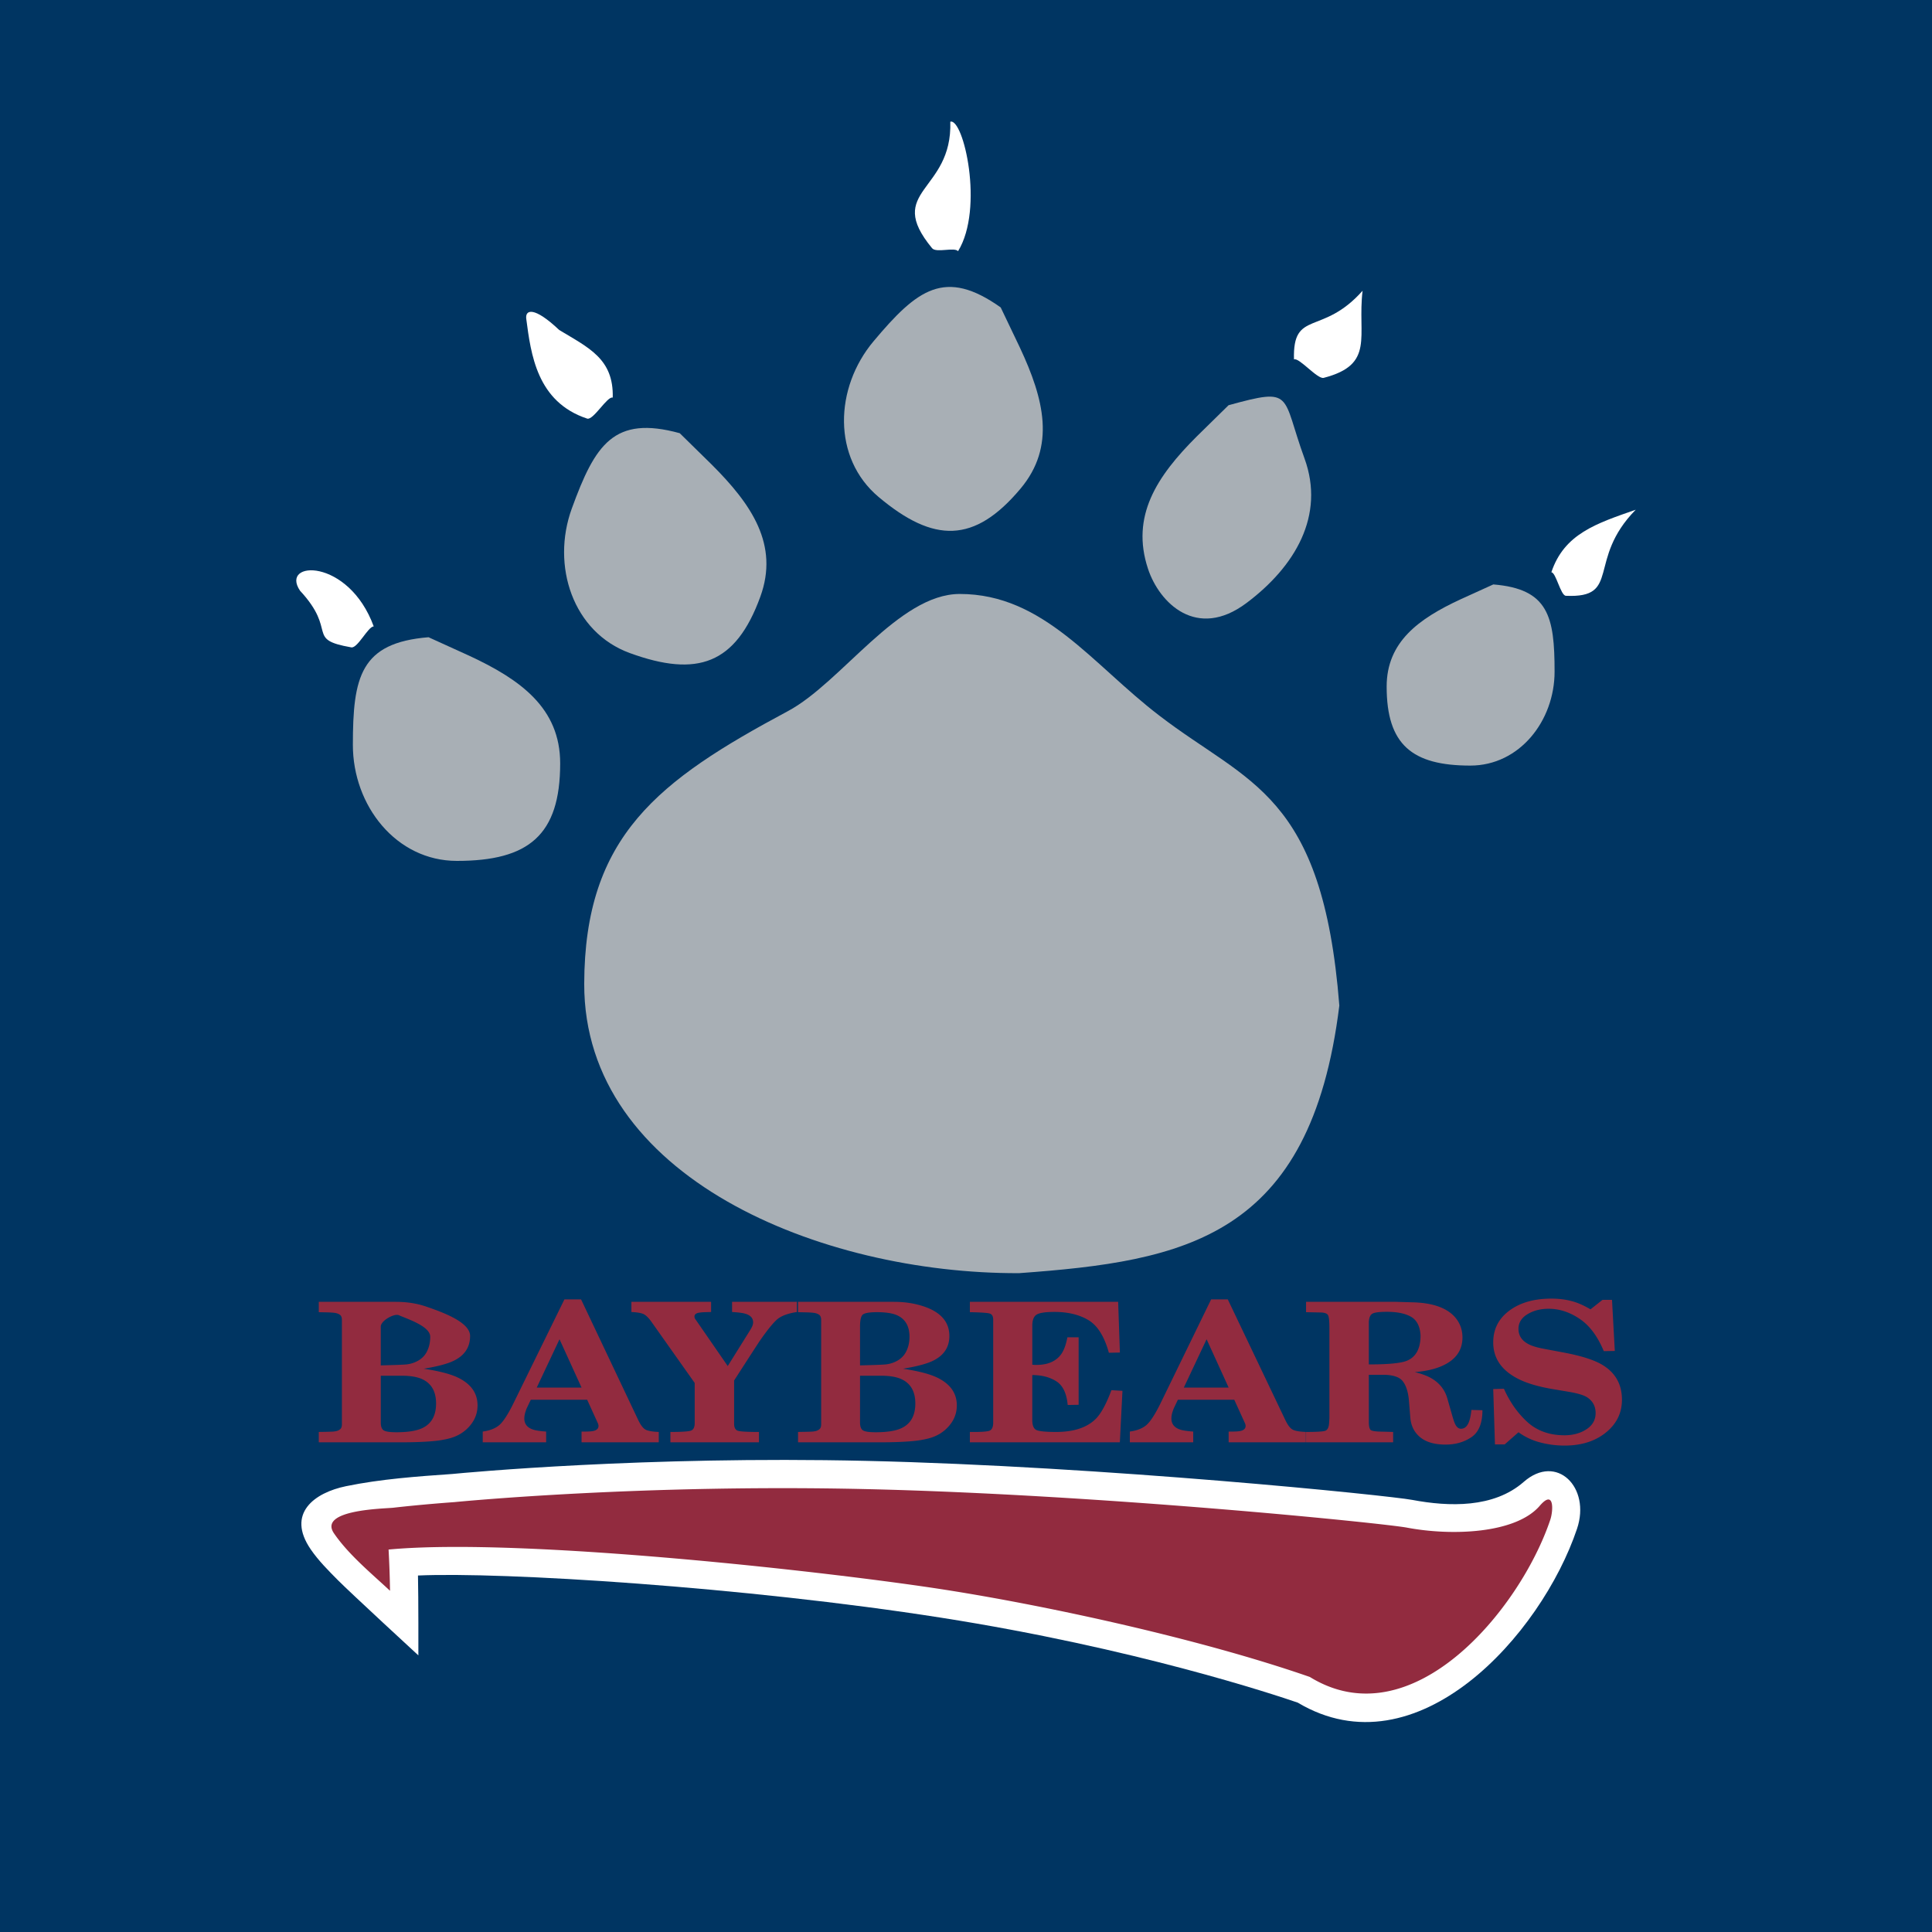 <svg xmlns="http://www.w3.org/2000/svg" width="2500" height="2500" viewBox="0 0 192.756 192.756"><g fill-rule="evenodd" clip-rule="evenodd"><path fill="#003562" d="M0 0h192.756v192.756H0V0z"/><path d="M31.004 154.584c-2.467-3.594.373-5.66 3.521-6.307 3.458-.711 7.077-.973 10.591-1.217 1.378-.135 19.202-1.811 41.258-1.309 23.787.539 52.22 3.459 54.517 3.893 3.67.693 8.137.832 11.131-1.795 3.283-2.879 6.709.539 5.32 4.672-3.553 10.584-15.971 24.441-27.867 17.35-2.297-.789-16.264-5.441-35.579-8.473-19.662-3.086-43.802-4.586-52.194-4.209.052 2.086.039 7.969.039 7.969s-6.726-6.195-8.011-7.488c-.961-.967-1.951-1.957-2.726-3.086z" fill="#fff"/><path d="M37.991 137.256v4.672c0 .398.1.662.301.787.201.121.621.18 1.26.18 1.171 0 2.047-.145 2.63-.436.883-.436 1.325-1.246 1.325-2.436 0-1.174-.449-1.977-1.347-2.406-.489-.234-1.164-.354-2.025-.361h-2.144zm-6.185 5.609a56.49 56.49 0 0 0 1.304-.029c.151-.004.298-.023.442-.055a.903.903 0 0 0 .388-.189c.115-.096.171-.256.172-.484v-10.422c0-.254-.072-.426-.216-.521-.137-.096-.327-.158-.571-.189a8.334 8.334 0 0 0-.615-.039l-.905-.02v-1.033h7.701c1.084 0 2.089.158 3.018.475 1.666.574 4.377 1.553 4.377 2.93 0 1.094-.518 1.904-1.552 2.434-.618.322-1.642.6-3.071.834 1.501.229 2.622.516 3.362.863 1.336.633 2.004 1.564 2.004 2.797 0 .781-.27 1.477-.808 2.084-.532.605-1.214 1.012-2.048 1.221a9.502 9.502 0 0 1-1.465.248c-.862.088-2.026.131-3.492.131h-8.027v-1.036h.002zm8.737-6.736a3.057 3.057 0 0 0 1.002-.283c.482-.234.83-.566 1.046-.996.222-.436.333-.93.333-1.479 0-1.061-2.294-1.777-3.128-2.152-.452-.199-1.807.533-1.807 1.139v3.867c1.352-.034 2.203-.063 2.554-.096zM55.823 133.617l-2.273 4.824h4.472l-2.199-4.824zm.49-3.978h1.66l5.683 11.996c.251.531.5.861.744.994s.686.211 1.325.236v1.033h-7.704v-1.07c.574.008.966-.012 1.174-.059.345-.074.517-.244.517-.508a.443.443 0 0 0-.021-.135.429.429 0 0 0-.043-.131l-1.066-2.342h-5.625l-.334.701c-.079.158-.14.312-.183.463a2.273 2.273 0 0 0-.129.703c0 .512.255.869.766 1.07.28.115.75.193 1.411.236v1.07h-6.325v-1.07c.711-.096 1.264-.312 1.66-.652.395-.348.854-1.053 1.379-2.115l5.111-10.42zM62.995 129.883h7.952v1.016c-.467.012-.75.021-.851.029a2.996 2.996 0 0 0-.323.037.79.79 0 0 0-.355.123.31.31 0 0 0-.129.266c0 .057.011.113.032.17.029.059.068.117.118.18l3.168 4.588 2.241-3.592c.115-.184.19-.332.226-.445a.885.885 0 0 0 .066-.314c0-.404-.23-.684-.69-.842-.273-.096-.743-.162-1.411-.199v-1.016h6.464v1.016c-.848.133-1.472.354-1.875.662-.402.311-1.002 1.037-1.799 2.18-.137.197-.999 1.527-2.586 3.99v4.311c0 .398.133.637.398.711.266.076.958.113 2.08.113v1.033h-8.835v-1.033c1.113 0 1.795-.043 2.047-.133.251-.088.376-.338.377-.758v-3.998l-4.289-6.064c-.316-.447-.6-.723-.851-.824-.244-.102-.635-.164-1.175-.189v-1.018zM85.805 137.256v4.672c0 .398.101.662.303.787.201.121.621.18 1.26.18 1.17 0 2.047-.145 2.629-.436.883-.436 1.325-1.246 1.325-2.436 0-1.174-.449-1.977-1.347-2.406-.489-.234-1.163-.354-2.025-.361h-2.145zm-6.184 5.609c.726-.012 1.16-.021 1.304-.029.15-.004.298-.023.441-.055s.273-.094.388-.189c.115-.096.173-.256.173-.484v-10.422c0-.254-.072-.426-.215-.521-.137-.096-.327-.158-.571-.189a8.304 8.304 0 0 0-.614-.039l-.905-.02v-1.033h9.58c1.084 0 2.089.158 3.016.475 1.667.574 2.5 1.553 2.5 2.93 0 1.094-.518 1.904-1.552 2.434-.618.322-1.641.6-3.07.834 1.501.229 2.622.516 3.361.863 1.336.633 2.005 1.564 2.005 2.797 0 .781-.27 1.477-.81 2.084-.531.605-1.213 1.012-2.047 1.221a9.502 9.502 0 0 1-1.465.248c-.862.088-2.025.131-3.49.131h-8.028v-1.036h-.001zm8.739-6.736a3.058 3.058 0 0 0 1.001-.283c.482-.234.83-.566 1.045-.996.223-.436.334-.93.334-1.479 0-1.061-.417-1.777-1.25-2.152-.452-.199-1.113-.301-1.982-.303-.797 0-1.282.09-1.454.266-.167.178-.249.57-.249 1.176v3.867c1.352-.034 2.202-.063 2.555-.096zM96.764 142.865c1.027.014 1.67-.025 1.928-.113.268-.088.4-.361.4-.824v-10.264c0-.34-.119-.545-.355-.615-.238-.068-.895-.113-1.973-.133v-1.033h14.795l.172 5.061-1.098.021c-.453-1.637-1.137-2.723-2.049-3.262-.912-.543-2.041-.812-3.383-.812-.885 0-1.473.086-1.768.262-.295.18-.441.551-.441 1.119v3.887c.115.006.197.012.248.018h.172c1.105 0 1.918-.344 2.436-1.033.287-.383.502-.959.646-1.723h1.121v6.736l-1.09.018c-.107-1.166-.488-1.957-1.143-2.367-.646-.41-1.443-.617-2.391-.617v4.492c0 .518.133.848.398.984.273.133.934.199 1.982.199 1.76 0 3.078-.434 3.955-1.307.523-.523 1.045-1.479 1.562-2.861l1.1.066-.26 5.135H96.764v-1.034zM120.383 133.617l-2.273 4.824h4.473l-2.2-4.824zm.453-3.978h1.66l5.721 11.996c.25.531.498.861.742.994s.688.211 1.326.236v1.033h-7.703v-1.07c.572.008.965-.012 1.174-.059.344-.074.518-.244.518-.508a.476.476 0 0 0-.021-.135.458.458 0 0 0-.043-.131l-1.066-2.342h-5.627l-.334.701a2.95 2.95 0 0 0-.184.463 2.273 2.273 0 0 0-.129.703c0 .512.256.869.766 1.07.279.115.75.193 1.412.236v1.07h-6.324v-1.07c.711-.096 1.264-.312 1.658-.652.395-.348.855-1.053 1.379-2.115l5.075-10.42zM140.951 129.932c1.939.051 3.326.525 4.16 1.422.531.582.797 1.275.799 2.084 0 1.297-.68 2.242-2.039 2.842-.725.324-1.629.527-2.715.615.697.172 1.262.383 1.691.637.791.475 1.309 1.137 1.553 1.99l.484 1.688c.123.441.23.75.324.928.15.271.334.408.549.408.287 0 .514-.143.68-.428.172-.283.293-.768.367-1.449l1.098.029c0 1.295-.365 2.191-1.098 2.689-.732.494-1.592.74-2.578.74-1.092 0-1.936-.242-2.531-.729-.596-.488-.926-1.15-.99-1.99l-.131-1.613c-.07-.883-.275-1.543-.613-1.98-.33-.434-.994-.652-1.994-.652h-1.398v4.701c0 .436.064.707.193.814.137.1.531.154 1.186.158l1.045.029v1.033h-8.686v-1.033c1.049 0 1.686-.037 1.908-.113.229-.082.357-.328.387-.738l.033-.492v-9.033c0-.662-.043-1.082-.131-1.258-.086-.184-.34-.277-.764-.285l-1.434-.029v-1.033h8.986l1.659.048zm-4.383 6.197c1.924 0 3.184-.121 3.781-.361.918-.371 1.379-1.215 1.379-2.529-.051-.904-.363-1.521-.938-1.857-.576-.334-1.379-.5-2.414-.502-.746 0-1.229.061-1.443.182-.215.113-.338.387-.365.824v4.243zM150.047 138.555c.582 1.314 1.357 2.416 2.326 3.309.977.889 2.217 1.334 3.717 1.334.848 0 1.578-.199 2.189-.598.609-.396.914-.934.916-1.611 0-.707-.299-1.242-.895-1.609-.324-.195-.902-.367-1.736-.512l-1.584-.266c-1.508-.252-2.697-.605-3.566-1.061-1.623-.842-2.434-2.045-2.434-3.609 0-1.322.539-2.379 1.615-3.176 1.078-.797 2.471-1.193 4.182-1.193.904 0 1.723.125 2.455.379.416.139.902.369 1.455.691l1.197-.947h.947l.281 5.1-1.1.018c-.625-1.498-1.434-2.574-2.424-3.23-.986-.664-2.01-.998-3.072-.998-.832 0-1.543.186-2.133.553-.59.359-.883.846-.883 1.457 0 .652.318 1.152.959 1.498.344.191.85.348 1.518.475l1.918.361c1.803.332 3.113.744 3.936 1.23 1.328.783 1.992 1.951 1.992 3.506 0 1.312-.535 2.404-1.605 3.27s-2.443 1.299-4.117 1.299a9.414 9.414 0 0 1-2.479-.324 6.388 6.388 0 0 1-2.121-1.004l-1.381 1.215h-.969l-.172-5.525 1.068-.032zM33.326 152.988c1.459 2.127 3.724 3.986 5.587 5.725a102.696 102.696 0 0 0-.145-4.115c13.366-1.246 44.531 2.287 55.565 4.02 10.309 1.617 25.459 4.904 36.35 8.693 10.23 6.299 20.996-6.77 23.99-15.686.314-.939.395-3.074-1.049-1.395-2.395 2.787-8.77 3.029-13.256 2.182-2.279-.43-30.473-3.312-54.06-3.846-22.094-.5-39.93 1.199-40.978 1.301 0 0-3.067.213-6.088.559-.851.097-7.557.176-5.916 2.562z" fill="#922b3f"/><path d="M58.288 98.156c.033-14.744 7.385-20.283 20.313-27.202C83.93 68.12 89.633 59.26 95.756 59.26c8.391 0 13.236 7.046 19.928 12.149 8.846 6.804 16.279 7.678 17.941 28.914-2.863 23.211-15.439 25.504-31.955 26.701-19.826.072-43.425-9.575-43.382-28.868zM42.755 63.577c-6.797.551-7.549 3.945-7.549 10.741 0 6.063 4.317 11.574 10.379 11.574 7.164 0 10.304-2.567 10.304-9.732 0-5.51-3.95-8.358-9.094-10.746l-4.04-1.837z" fill="#a8afb5"/><path d="M35.049 64.588c.633.112 1.679-2.095 2.238-2.089-2.516-6.877-9.393-6.59-7.355-3.566 3.789 4.076.504 4.842 5.117 5.655z" fill="#fff"/><path d="M67.818 43.22c-6.576-1.806-8.443 1.126-10.768 7.513-2.074 5.697.098 12.353 5.795 14.426 6.732 2.451 10.562 1.113 13.012-5.621 1.886-5.178-.853-9.206-4.87-13.208l-3.169-3.11z" fill="#a8afb5"/><path d="M58.582 41.764c.61.201 2.027-2.288 2.551-2.092.104-3.868-2.381-4.961-5.343-6.75-2.521-2.387-3.406-2.029-3.285-1.113.464 3.517 1.052 8.295 6.077 9.955z" fill="#fff"/><path d="M99.84 30.673c-5.561-3.947-8.318-1.83-12.687 3.377-3.898 4.644-4.133 11.641.511 15.538 5.488 4.605 9.545 4.657 14.15-.831 3.543-4.222 2.346-8.942-.059-14.078l-1.915-4.006z" fill="#a8afb5"/><path d="M92.996 24.765c.41.495 2.235-.136 2.59.295 2.625-4.273.535-13.309-.774-12.917.222 7.051-6.623 6.796-1.816 12.622z" fill="#fff"/><path d="M148.988 58.309c5.504.447 6.113 3.195 6.113 8.7 0 4.91-3.498 9.374-8.406 9.374-5.805 0-8.348-2.079-8.348-7.882 0-4.463 3.199-6.77 7.367-8.704l3.274-1.488z" fill="#a8afb5"/><path d="M156.225 59.442c-.52-.024-.994-2.348-1.447-2.344 1.285-3.853 4.504-4.873 8.418-6.243-4.932 5.022-1.399 8.841-6.971 8.587z" fill="#fff"/><path d="M122.574 40.429c6.576-1.808 5.252-1.073 7.578 5.314 2.072 5.697-.945 10.792-5.797 14.425-4.955 3.711-8.689 0-9.82-3.422-1.73-5.232.854-9.205 4.871-13.208l3.168-3.109z" fill="#a8afb5"/><path d="M132.066 37.699c-.623.162-2.441-2.043-2.965-1.846-.137-5.013 2.803-2.292 6.844-6.845-.547 4.559 1.276 7.353-3.879 8.691z" fill="#fff"/><path d="M154.465 175.535h-1.867v5.088h-1.266v-5.088h-1.867v-1.104h5v1.104zm8.473 5.088h-1.264v-4.926h-.029l-1.795 4.926h-1.223l-1.734-4.926h-.029v4.926h-1.266v-6.191h2.191l1.441 4.045h.031l1.5-4.045h2.176v6.191h.001z" fill="#003562"/></g></svg>